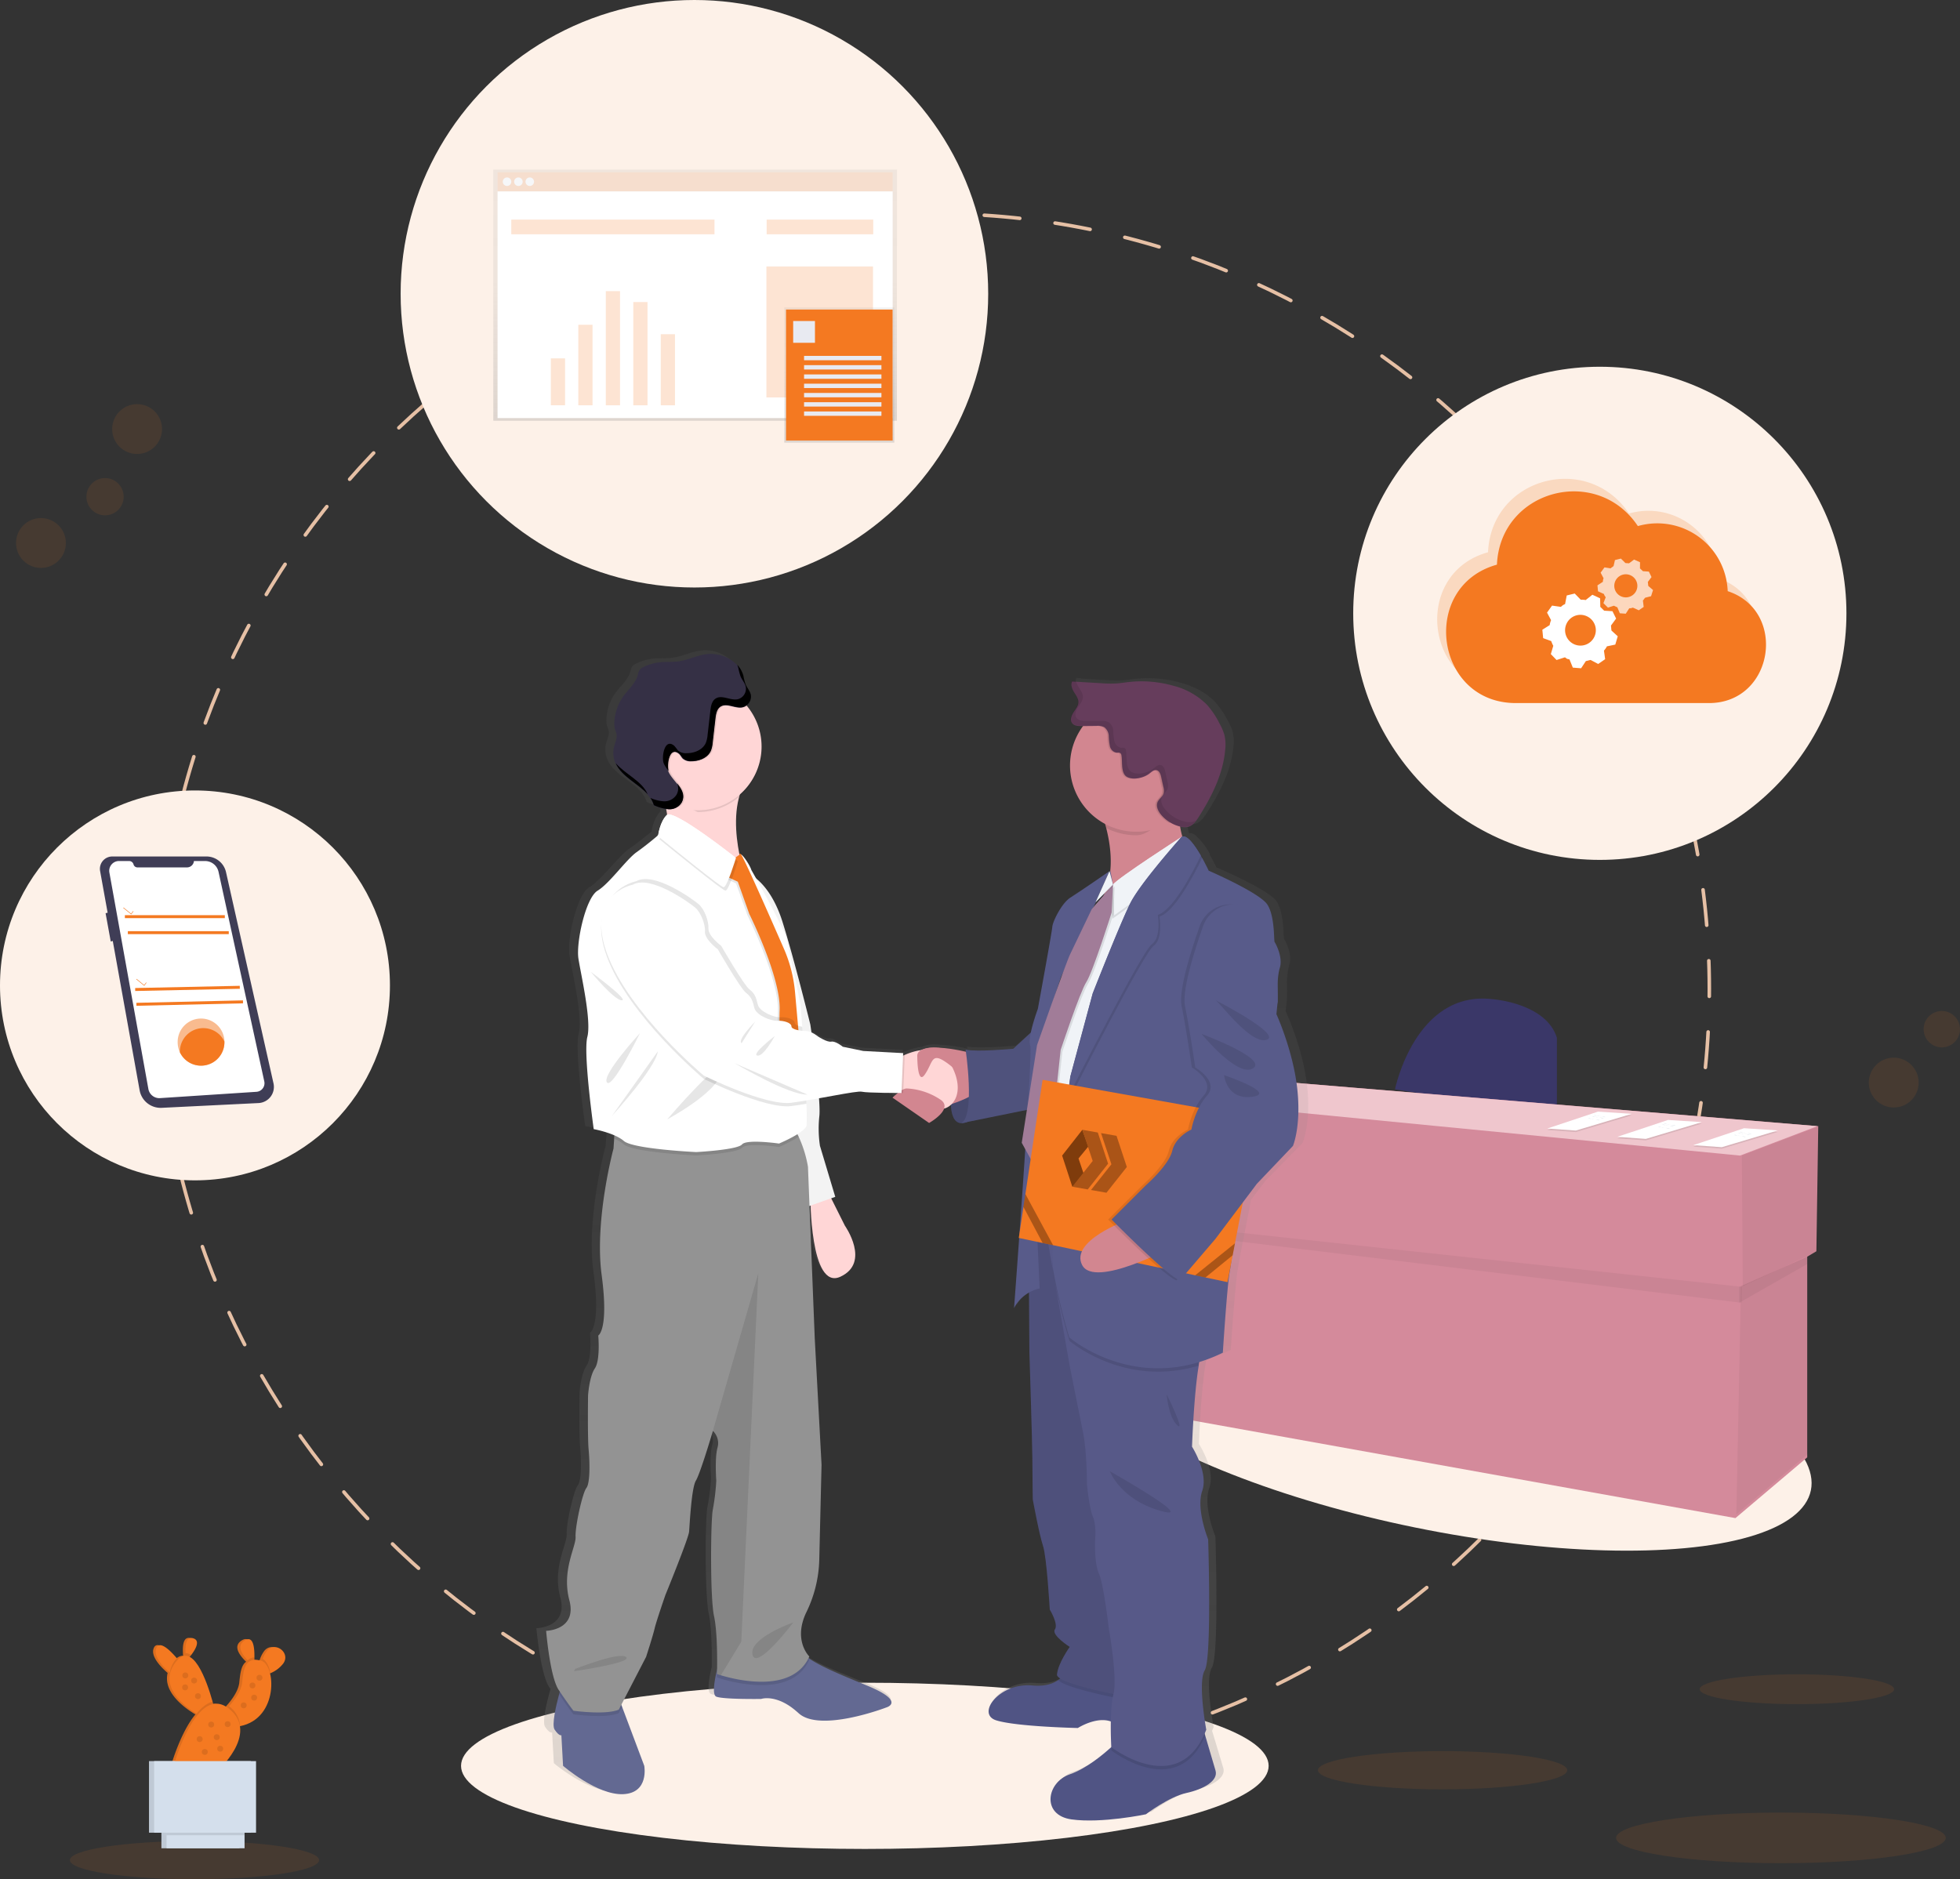 <svg id="Ebene_1" xmlns="http://www.w3.org/2000/svg" xmlns:xlink="http://www.w3.org/1999/xlink" viewBox="0 0 660.47 633.35"><rect x="0" y="0" width="660.47" height="633.35" fill="#333333" stroke="none"/><defs><style>.cls-1{fill:none;stroke:#e6c0a5;stroke-linecap:round;stroke-linejoin:round;stroke-width:1.2px;stroke-dasharray:12;}.cls-2{fill:#fdf1e8;}.cls-3{fill:#3a3768;}.cls-4{fill:#d48a9b;}.cls-12,.cls-26,.cls-28,.cls-40,.cls-5,.cls-7{isolation:isolate;}.cls-5{opacity:0.05;}.cls-6{fill:#efc6cd;}.cls-28,.cls-7{opacity:0.1;}.cls-32,.cls-33,.cls-8{fill:#fff;}.cls-9{fill:#d3dae1;}.cls-10{fill:url(#Unbenannter_Verlauf);}.cls-11{fill:#585b8a;}.cls-12,.cls-34{opacity:0.2;}.cls-13{fill:#636992;}.cls-14{fill:#ffd6d6;}.cls-15{fill:#939393;}.cls-16{fill:#505484;}.cls-17{fill:#575988;}.cls-18{fill:#d28690;}.cls-19,.cls-28,.cls-30,.cls-31,.cls-40{fill:#f47921;}.cls-20{fill:#353045;}.cls-21{fill:#f0f3f7;}.cls-22{fill:#a17c98;}.cls-23{fill:#aa5417;}.cls-24{fill:#7f3c0c;}.cls-25{fill:#663d5c;}.cls-26{opacity:0.3;}.cls-27{opacity:0.15;}.cls-29{fill:#d4dfec;}.cls-30{fill-opacity:0.2;}.cls-30,.cls-31,.cls-32,.cls-33{fill-rule:evenodd;}.cls-33{fill-opacity:0.7;}.cls-35{fill:url(#Unbenannter_Verlauf_2);}.cls-36{fill:#f6f7f9;}.cls-37{fill:url(#Unbenannter_Verlauf_3);}.cls-38{fill:#e8eaf1;}.cls-39{fill:#3f3d56;}.cls-40{opacity:0.5;}</style><linearGradient id="Unbenannter_Verlauf" x1="25.4" y1="712.8" x2="25.4" y2="713.8" gradientTransform="matrix(260.13, 0, 0, -393.44, -6297.47, 281057.13)" gradientUnits="userSpaceOnUse"><stop offset="0" stop-color="gray" stop-opacity="0.25"></stop><stop offset="0.54" stop-color="gray" stop-opacity="0.12"></stop><stop offset="1" stop-color="gray" stop-opacity="0.1"></stop></linearGradient><linearGradient id="Unbenannter_Verlauf_2" x1="25.32" y1="712.08" x2="25.32" y2="713.08" gradientTransform="matrix(136.01, 0, 0, -84.64, -3209.05, 60411.82)" xlink:href="#Unbenannter_Verlauf"></linearGradient><linearGradient id="Unbenannter_Verlauf_3" x1="24.83" y1="711.29" x2="24.83" y2="712.29" gradientTransform="matrix(37.08, 0, 0, -45.57, -637.76, 32562.24)" xlink:href="#Unbenannter_Verlauf"></linearGradient></defs><g id="home-illustration"><g id="Group-3"><path id="Oval" class="cls-1" d="M314.7,594.6C459,594.6,576,477.61,576,333.3S459,72,314.7,72,53.4,189,53.4,333.3,170.39,594.6,314.7,594.6Z"></path><g id="undraw_business_deal_cpi9"><ellipse id="Oval-2" class="cls-2" cx="484.56" cy="476.58" rx="38.98" ry="128.26" transform="translate(-79.39 855.91) rotate(-78.45)"></ellipse><path id="Path" class="cls-3" d="M470.07,367.13s6.82-33.49,32.87-30.39c0,0,18,1.24,21.7,13v26.05Z"></path><polygon id="Path-2" class="cls-4" points="612.71 379.54 380.77 360.31 351 366.51 352.86 408.06 354.89 408.31 357.2 470.7 584.8 511.63 608.99 491.16 608.99 423.52 612.08 421.7 612.71 379.54"></polygon><polygon id="Path-3" class="cls-5" points="613.02 379.54 612.4 421.7 587.28 433.49 586.97 389.45 613.02 379.54"></polygon><polygon id="Path-4" class="cls-5" points="608.99 423.56 609.29 489.92 585.11 510.39 586.66 433.49 608.99 423.56"></polygon><polygon id="Path-5" class="cls-5" points="355.2 410.79 586.85 439.06 586.97 433.69 355.03 408.68 355.2 410.79"></polygon><polygon id="Path-6" class="cls-5" points="608.99 426 608.99 423.56 586.04 433.69 586.04 439.07 608.99 426"></polygon><polygon id="Path-7" class="cls-6" points="350.69 366.51 380.45 360.31 612.4 379.54 586.35 389.45 350.69 366.51"></polygon><polygon id="Path-8" class="cls-7" points="587.69 380.73 599.07 381.47 580.21 387.12 570.6 386.43 587.69 380.73"></polygon><polygon id="Path-9" class="cls-8" points="587.69 380.23 599.07 380.98 580.21 386.63 570.6 385.93 587.69 380.23"></polygon><path id="Path-10" class="cls-9" d="M586.33,381.51c.45-.19.92.17,1.4.26.28.06.56,0,.83.06.56.07,1.11.44,1.65.26"></path><path id="Path-11" class="cls-9" d="M585.74,381.85c.44-.19.92.17,1.4.27.28,0,.56,0,.84,0,.55.08,1.11.45,1.64.27"></path><path id="Path-12" class="cls-9" d="M584.38,382.54c.45-.2.93.16,1.41.25.27.06.56,0,.83.06.56.08,1.12.45,1.64.26"></path><polygon id="Path-13" class="cls-7" points="538.49 375.13 549.87 375.88 531.01 381.52 521.4 380.83 538.49 375.13"></polygon><polygon id="Path-14" class="cls-8" points="538.49 374.63 549.87 375.38 531.01 381.02 521.4 380.33 538.49 374.63"></polygon><path id="Path-15" class="cls-9" d="M537.13,375.91c.45-.19.92.17,1.4.27.28,0,.56,0,.83,0,.56.08,1.11.45,1.65.27"></path><path id="Path-16" class="cls-9" d="M536.54,376.25c.44-.19.92.17,1.4.26.28.06.56,0,.84.06.55.07,1.11.45,1.64.25"></path><path id="Path-17" class="cls-9" d="M535.18,376.93c.45-.19.93.18,1.41.27.27.05.56,0,.83.05.56.07,1.12.45,1.64.26"></path><polygon id="Path-18" class="cls-7" points="562.09 377.93 573.47 378.67 554.61 384.32 545 383.63 562.09 377.93"></polygon><polygon id="Path-19" class="cls-8" points="562.09 377.44 573.47 378.18 554.61 383.83 545 383.13 562.09 377.44"></polygon><path id="Path-20" class="cls-9" d="M560.72,378.71c.45-.19.93.17,1.41.26.27.06.56,0,.83.06.56.07,1.12.45,1.65.25"></path><path id="Path-21" class="cls-9" d="M560.14,379.05c.45-.19.93.17,1.41.26.27.06.55,0,.82.06.56.07,1.12.45,1.65.26"></path><path id="Path-22" class="cls-9" d="M558.79,379.73c.44-.19.92.17,1.4.27.28.05.56,0,.83.05.56.07,1.11.45,1.65.26"></path><g id="Group-4"><ellipse id="Oval-3" class="cls-2" cx="291.43" cy="595.12" rx="136.07" ry="28.01"></ellipse><path id="Shape" class="cls-10" d="M440.43,365.75c-1.45-12.75-7.19-24.92-7.19-24.92l.43-4.3s.1-2.15,0-5.38a24.57,24.57,0,0,1,.78-6c1.18-3.73-1.47-8.31-1.76-8.73s.14-8.6-2.5-12.62-20.29-11.47-20.29-11.47-.94-2-2.28-4.3l.12-.23a25,25,0,0,0-4-5.44c-1.08-1.16-2.13-1.81-3-1.49a23.66,23.66,0,0,1-.77-3.41l.53.13a5.31,5.31,0,0,0,2.21.05c1.64-.37,2.73-1.84,3.65-3.22,4.55-6.92,8.48-14.52,9.28-22.71a14.55,14.55,0,0,0-.24-5,17,17,0,0,0-1.57-3.67,29.52,29.52,0,0,0-4.44-6.53c-3.13-3.31-7.46-5.33-11.91-6.53a41.17,41.17,0,0,0-15.39-1.15c-1.34.16-2.69.38-4,.47a43.75,43.75,0,0,1-5.12-.09l-8.79-.51,0-.14-1.47-.08c-.58,1.14,0,2.51.72,3.58s1.55,2.2,1.49,3.47-1,2.29-1.7,3.36-1.27,2.47-.55,3.52a2.19,2.19,0,0,0,.36.39,4.47,4.47,0,0,0,3.23.86h.2a21.85,21.85,0,0,0-4.45,13.25,22.29,22.29,0,0,0,12.15,19.74c.13.44.26.89.38,1.35a41.16,41.16,0,0,1,1.41,14.52l-.15.34-.1-.36s-10.36,7-13.44,8.89-6.17,8.18-6.31,9.9-5,27.66-5,27.66a64.28,64.28,0,0,0-2.44,8l-6.19,5.44s-12.76,1.15-16.46.29l.11.71a56.21,56.21,0,0,0-9.92-1.34,10.42,10.42,0,0,0-5.38.72l-.12.06-.11,0a21.36,21.36,0,0,0-5.64,1.59l-.6.26,0-.88-13.81-.71-7.06-1.43s-2.5-2-4-1.72-4.56-1.72-4.56-1.72a11.84,11.84,0,0,0-2.27-1.42c-.23-1.62-.38-2.61-.38-2.61s-5.49-21.79-9.61-34.59c-2.75-8.56-6.72-12.77-9.05-14.61l-1.73-3c-.45-1.57-2.92-5.11-3.56-5.2q-.15-.24-.21-.24a.69.69,0,0,0-.4.06c-1.15-5.76-1.83-13-.06-19.25a21.26,21.26,0,0,0,7.76-16.37v-.57a21.1,21.1,0,0,0-5-13.64l-.22-.26.17-.14a3.59,3.59,0,0,0,1.27-3.47c-.3-1.29-1.31-2.3-1.83-3.52a22.54,22.54,0,0,1-.74-2.88,9,9,0,0,0-2.12-3.69l.1.27a12.77,12.77,0,0,0-11.24-3.78c-3,.49-5.86,1.9-8.9,2.34-2.18.3-4.41.1-6.61.32a17.13,17.13,0,0,0-5.85,1.7,3.31,3.31,0,0,0-1.25.91,5.05,5.05,0,0,0-.62,1.73c-.74,2.72-3.11,4.66-4.82,6.93a16.21,16.21,0,0,0-3.25,9,7,7,0,0,0,.23,2.45c.15.48.38.93.49,1.41.33,1.48-.44,3-.82,4.42a8.63,8.63,0,0,0,.48,5.6c2.65,5.94,11.37,7.92,13.18,14.16a17.14,17.14,0,0,0,4.37,1.34c.12.62.22,1.25.31,1.88a.41.41,0,0,0-.11.07c-2.36,2.29-2.94,6.72-2.94,6.72l-.28.23c-1,.79-4.25,3.45-7.22,5.5-3.53,2.44-9.41,10.61-13.52,13.05s-7.5,17.47-6.61,22.93,4.55,20.79,3.08,26.38,2.21,31.11,2.21,31.11a37.68,37.68,0,0,1,7.2,2.13l-.07,1.12-.23,3.36s-6.66,24.08-4.11,42.62-1.17,20.45-1.17,20.45.78,8.22-1.18,11.09-2.35,9.17-2.35,9.17-.2,14.15.19,18.15.59,11.28-.78,13-3.92,13-3.73,16.43-4.9,11.29-2.15,21.41-8.07,10.32-8.07,10.32,1.38,15.46,4.32,19.88l.43.63c-.08.26-.15.53-.23.82-1.11,4-2.63,10.39-1.57,11.93,1.56,2.3,2.35,1.91,2.35,1.91l.58,10.32s11.76,9.94,20.78,9.56,7.25-9.56,7.25-9.56l-7.68-19.92-.26-.67,8.53-16.13s2.35-7.07,2.94-9.55,3.78-11.3,3.78-11.3,8.06-19.11,8.23-21.41.78-14.71,2.35-17.2,5.88-16.8,5.88-16.8l.11.09A5.67,5.67,0,0,1,240,487c-1,3.63-.39,11.08-.39,11.08a74.86,74.86,0,0,1-1.18,9.56c-.79,3.26-1,29.82.4,36.12,1.09,5.05,1.06,14.5,1,18.07-.92,3.8-1.72,8.52-.22,9.08,2.55,1,15.49.76,15.49.76s5.48-1.91,12.93,4.78,30.38-1.91,30.38-1.91,7.05-1.91-6.87-7.45c-9.71-3.86-16-6.44-20.07-9.19.09-.18.19-.37.28-.56,0,0-5.69-5.38-1-14.91a41.58,41.58,0,0,0,4.51-17.58l.78-32.12-2.35-42.63-1.82-44.74.32-.11c.31,8.23,1.92,27.81,10.32,24,10.59-4.78,1.57-17.2,1.57-17.2l-4.75-9.26,1.42-.48-5.32-17.18a38.61,38.61,0,0,1-.2-10.13,41.63,41.63,0,0,0-.12-5.91c7-1.22,13.63-2.51,14.82-2.21,1.41.34,9.31.41,12.41.42-1,.79-1.82,1.58-1.82,1.58l12.64,8.51s4.28-2.35,5.18-4.83a5.6,5.6,0,0,0,2.36-1.27c.14,2.94.92,6.12,3.63,6.19a4.67,4.67,0,0,0,2-.39L347,373.05l-1.78,11.08,1.24,2.2c-.62,9.35-1.34,19.27-2,28l-.29,1.91.14,0c-1,13.44-1.76,23.62-1.76,23.62a12.37,12.37,0,0,1,5.15-5.18l.14,20s1,31.53,1,35.83.14,13.91.14,13.91,2.21,11.75,3.53,15.62,2.35,21.51,2.35,21.51,3.09,4.87,1.77,6.72,5.15,5.87,5.15,5.87-4.12,5.59-4.42,9.32c0,.43.39.89,1.16,1.34-.24.2-.49.39-.77.58-1.91,1.28-4.7,2.17-8.91,1.8-11.47-1-19.56,9.61-12.5,11.76s28.22,2.58,28.22,2.58,6.42-4,11.43-2.2c-.07,4.21.13,8.06.17,8.57l-.06,0c-3,2.69-8.74,7.31-14.34,9.2-8.07,2.72-9.86,13.76.58,15.19s25.72-1.72,25.72-1.72,7.94-5.87,14-7.16,11.17-4.16,10.15-7.6c-.68-2.2-2.4-8-3.57-11.83-.07-.23-.14-.45-.2-.67.18-.4.36-.82.53-1.25,0,0-3.09-16.05-.59-20.06s1.18-44.16,1.18-44.16-4.27-10.18-2.06-16.34S404,486.61,404,486.61s.63-17.53,2.31-27.3c.08-.42.15-.82.22-1.21a55.81,55.81,0,0,0,8.2-3.17s1.47-22.08,2.35-27.09c.09-.47.21-1.23.36-2.22l.67-3.54h0l.79-4h0l2.69-13.75L426.4,398l12.5-12.77S441.91,378.51,440.43,365.75ZM247.68,286.91l-.1.06,0-.15a.6.6,0,0,0,.13.09Zm123.49,15.65-.48,1.05,1.76-1.76-2.39,2.69.8-1.69Zm-11.93,24.66c-.47,1.23-1,2.56-1.48,3.94l.94-2.83Z"></path><path id="Path-23" class="cls-11" d="M320.67,367.42s-1.65,11,3.29,11.11,8.24-8.46,8.24-8.46l-2-6.87Z"></path><path id="Path-24" class="cls-12" d="M320.67,367.42s-1.65,11,3.29,11.11,8.24-8.46,8.24-8.46l-2-6.87Z"></path><path id="Path-25" class="cls-13" d="M210,604.67c-8.79.38-20.26-9.55-20.26-9.55l-.57-10.32s-.76.39-2.29-1.91c-1-1.53.45-7.91,1.53-11.92.53-2,1-3.36,1-3.36l19.28,5.16.93,2.44,7.48,19.9S218.82,604.28,210,604.67Z"></path><path id="Path-26" class="cls-13" d="M298.66,575.45s-22.35,8.59-29.57,1.91-12.61-4.78-12.61-4.78-12.61.19-15.09-.77c-1.47-.55-.67-5.33.24-9.14.62-2.62,1.29-4.79,1.29-4.79s22-7.46,25.4-2.87A16.61,16.61,0,0,0,272,558.5c4,2.88,10.2,5.48,20,9.5C305.53,573.53,298.66,575.45,298.66,575.45Z"></path><path id="Path-27" class="cls-14" d="M278.6,400.87l6.11,12.22s8.79,12.42-1.52,17.19-10.12-27.49-10.12-27.49Z"></path><path id="Path-28" class="cls-8" d="M253,294.87s6.68,3.06,10.69,15.85,9.37,34.58,9.37,34.58,3.62,24.63,3.05,30.75a39.41,39.41,0,0,0,.19,10.12l5.16,17.19L271.15,407,255.3,346.25Z"></path><path id="Path-29" class="cls-5" d="M253,294.87s6.68,3.06,10.69,15.85,9.37,34.58,9.37,34.58,3.62,24.63,3.05,30.75a39.41,39.41,0,0,0,.19,10.12l5.16,17.19L271.15,407,255.3,346.25Z"></path><path id="Path-30" class="cls-7" d="M208.69,572.77l.93,2.44-1.13,2.16c-4.4,1.91-15.29.38-15.29.38s-2-2.56-4.77-6.77c.53-2,1-3.36,1-3.36Z"></path><path id="Path-31" class="cls-7" d="M272.68,559.4c-5.57,12.62-24.51,7.94-29.77,6.36-.86-.26-1.34-.44-1.34-.44s0-1,.05-2.65c.61-2.62,1.29-4.79,1.29-4.79s22-7.46,25.4-2.87A16.61,16.61,0,0,0,272,558.5,6.85,6.85,0,0,0,272.68,559.4Z"></path><path id="Path-32" class="cls-15" d="M271.72,543.36c-4.58,9.54,1,14.9,1,14.9-5.57,12.61-24.51,7.94-29.77,6.35-.86-.26-1.34-.43-1.34-.43s.38-13.19-1-19.49-1.14-32.85-.38-36.09a76,76,0,0,0,1.14-9.56s-.57-7.44.39-11.07a5.71,5.71,0,0,0-1.43-5.63l-.1-.1S236,496.56,234.5,499s-2.1,14.89-2.29,17.19-8,21.39-8,21.39-3.05,8.79-3.62,11.26-2.87,9.56-2.87,9.56l-9.2,17.77c-4.4,1.91-15.29.38-15.29.38s-2.09-2.69-5-7.07-4.2-19.86-4.2-19.86,10.5-.19,7.83-10.31,2.29-18,2.1-21.4,2.29-14.7,3.63-16.42,1.14-9,.76-13-.19-18.14-.19-18.14.38-6.31,2.29-9.17,1.15-11.08,1.15-11.08,3.62-1.91,1.14-20.44,4-42.59,4-42.59l.22-3.36.35-5.44s54.62-3.44,59,.76a14.32,14.32,0,0,1,2.79,4,40.21,40.21,0,0,1,3.16,10.16l2.29,57.88,2.29,42.59-.77,32.08A42.63,42.63,0,0,1,271.72,543.36Z"></path><path id="Path-33" class="cls-7" d="M255.53,429.14l-5.74,124.15-6.88,11.31c-.86-.25-1.34-.43-1.34-.43s.38-13.18-1-19.49-1.14-32.84-.38-36.09a75.72,75.72,0,0,0,1.14-9.55s-.57-7.45.39-11.08a5.71,5.71,0,0,0-1.43-5.63l.1-.67Z"></path><path id="Path-34" class="cls-7" d="M193.8,562.46s14.89-5.92,17.19-4-17.57,4.77-17.57,4.77Z"></path><path id="Path-35" class="cls-7" d="M267.33,546.79c-.57.2-15.08,5.38-13.75,10.89S267.33,546.79,267.33,546.79Z"></path><path id="Path-36" class="cls-14" d="M222,264.22S226.84,276,224.26,282s27.79,16.33,27.79,16.33-8.88-22.93-.28-35.82S222,264.22,222,264.22Z"></path><path id="Path-37" class="cls-16" d="M399.74,604.28c-5.87,1.29-13.6,7.17-13.6,7.17s-14.9,3.15-25.08,1.72-8.44-12.47-.57-15.19c5.47-1.88,11.06-6.52,14-9.19,1.29-1.18,2-2,2-2l28.52-5.73,1.1,3.79c1.15,3.87,2.83,9.63,3.48,11.82C410.63,600.13,405.62,603,399.74,604.28Z"></path><path id="Path-38" class="cls-16" d="M392.44,582.22s-12,1.29-17.05-1.57-12.18,1.72-12.18,1.72-20.63-.43-27.5-2.58,1-12.77,12.18-11.75c4.07.37,6.82-.52,8.68-1.8a9.15,9.15,0,0,0,3.79-5.67L384.55,562l3.36,8.58Z"></path><path id="Path-39" class="cls-7" d="M388.28,574.49s-28.12-4.6-31.71-8.25a9.15,9.15,0,0,0,3.79-5.67L384.55,562l3.36,8.58Z"></path><path id="Path-40" class="cls-17" d="M346.6,413.62l.28,42s1,31.52,1,35.82.14,13.89.14,13.89,2.15,11.75,3.44,15.62,2.29,21.5,2.29,21.5,3,4.87,1.72,6.72,5,5.87,5,5.87-4,5.59-4.29,9.32,32.08,9,32.08,9l-12.6-129.21-10-32.37Z"></path><path id="Path-41" class="cls-7" d="M346.6,413.62l.28,42s1,31.52,1,35.82.14,13.89.14,13.89,2.15,11.75,3.44,15.62,2.29,21.5,2.29,21.5,3,4.87,1.72,6.72,5,5.87,5,5.87-4,5.59-4.29,9.32,32.08,9,32.08,9l-12.6-129.21-10-32.37Z"></path><path id="Path-42" class="cls-7" d="M406.15,584.87c-9.36,22.32-31.62,5.09-31.62,5.09s0-.43,0-1.17c1.29-1.18,2-2,2-2l28.52-5.73S405.51,582.67,406.15,584.87Z"></path><path id="Path-43" class="cls-17" d="M406.48,582.94c-9.18,23.52-32,5.88-32,5.88s-.72-12.18.72-17.77-1.58-22.35-1.58-22.35-1.72-14.89-3.29-18.33S369,520.06,369,519.48s.57-5.16-.72-8.31-2-10.88-2-10.88,0-10.89-1.29-17.34l-4.44-22.17-8-45.41,2.5-.43,44.91-7.88s8.46,43,5.59,47.42a18.3,18.3,0,0,0-1.62,5.81c-1.64,9.76-2.25,27.27-2.25,27.27s5.59,8.74,3.44,14.9,2,16.33,2,16.33,1.29,40.11-1.15,44.13S406.48,582.94,406.48,582.94Z"></path><path id="Path-44" class="cls-18" d="M402.18,289.71S361.49,318.36,370.66,304c4.94-7.71,4-17.53,2.1-24.95a58.49,58.49,0,0,0-4-10.95s34.57-14.7,30-1.53a24.72,24.72,0,0,0-1.34,9.57,25.47,25.47,0,0,0,4.81,13.54Z"></path><path id="Path-45" class="cls-18" d="M328.93,355.32s-17.19-5-20.05-.09.86,15.56,6,17.28,17.1-5.82,17.1-5.82Z"></path><path id="Path-46" class="cls-11" d="M348.6,346.87l-7.16,6.6s-12.46,1.14-16.05.28c0,0,3.3,22.06-1.43,24.78l28.94-5.87Z"></path><path id="Path-47" class="cls-7" d="M348.6,346.87l-7.16,6.6s-12.46,1.14-16.05.28c0,0,3.3,22.06-1.43,24.78l28.94-5.87Z"></path><path id="Path-48" class="cls-7" d="M256.63,252.18a21.5,21.5,0,0,1-21.5,21.51c-11-5.3-21.5-9.62-21.5-21.51a21.5,21.5,0,1,1,43,0Z"></path><path id="Path-49" class="cls-14" d="M256.63,251.61a21.46,21.46,0,1,1-4.86-13.6,21.46,21.46,0,0,1,4.86,13.6Z"></path><path id="Path-50" class="cls-7" d="M269.17,383.1a49.41,49.41,0,0,1-6.66,3.45s-10.89-1.58-12.46.28-15.46,2.58-15.46,2.58-21.2-1-24.35-3.72a12.92,12.92,0,0,0-3.22-1.91l.35-5.44s54.63-3.44,59,.76a14.43,14.43,0,0,1,2.78,4Z"></path><path id="Path-51" class="cls-8" d="M271.82,379.25c-.43,2.43-9.31,6.15-9.31,6.15s-10.89-1.57-12.46.29-15.46,2.58-15.46,2.58-21.2-1-24.35-3.73-10.17-4-10.17-4-3.59-25.5-2.15-31.08-2.15-20.92-3-26.36,2.43-20.49,6.45-22.92,9.74-10.6,13.17-13c2.9-2.05,6.1-4.7,7-5.5l.28-.23s.58-4.44,2.87-6.72,23.34,14.47,23.34,14.47.15,1.29,1.58-1.14c.33-.55,3.1,3.46,3.58,5.15,0,0,11.46,20.06,12.18,24.19s3.72,17.62,4.3,20.92c.14.84.38,3.81.67,7.79.05.78.1,1.61.16,2.47.42,6.6.88,15,1.15,21.39,0,.73.06,1.43.08,2.1a70.11,70.11,0,0,1,.07,7.25Z"></path><path id="Path-52" class="cls-7" d="M199.08,327.53s7.87,9.59,10.45,9.59S199.08,327.53,199.08,327.53Z"></path><path id="Path-53" class="cls-7" d="M215.67,348.16s-12.9,14-11.18,16.62S215.67,348.16,215.67,348.16Z"></path><path id="Path-54" class="cls-7" d="M206.21,376.09S221,359.9,221.67,354.32Z"></path><path id="Path-55" class="cls-7" d="M224.84,377.24s17-9,18.48-16.19S224.84,377.24,224.84,377.24Z"></path><path id="Path-56" class="cls-7" d="M246.47,290.14l-2.37,5.73,3.94,1.86,3.87,10.82s10.67,21.34,10.24,32.44,1.94,27.79,1.94,27.79l6.15-1.14L267.34,335a47.07,47.07,0,0,0-3.75-14.66c-4.92-11.26-14.07-32.05-14.65-32.05-.79,0-.23.29-.23.29Z"></path><path id="Path-57" class="cls-19" d="M247,289.57l-2.37,5.73,4,1.86L252.48,308s10.67,21.34,10.24,32.44,1.94,27.79,1.94,27.79l6.16-1.14-2.91-32.65a47.05,47.05,0,0,0-3.74-14.66c-4.92-11.27-14.07-32.05-14.64-32.05-.8,0-.25.28-.25.28Z"></path><path id="Path-58" class="cls-14" d="M316.8,373.75c-3-.22-10.19-3.86-13-5.37l-1.21-.67.14-11.1a22.48,22.48,0,0,1,2.19-1.11c3.82-1.66,11.65-3.93,15.57,3.36C325.75,368.64,320.6,374,316.8,373.75Z"></path><path id="Path-59" class="cls-7" d="M251.77,238a3.35,3.35,0,0,1-1,.41c-2.49.55-5.33-1.6-7.47-.22-1.3.85-1.6,2.6-1.78,4.15-.3,2.68-.61,5.35-.91,8a10.46,10.46,0,0,1-.59,2.76c-1.06,2.41-4,3.55-6.6,3.51a3.94,3.94,0,0,1-2.84-.95c-.46-.47-.71-1.12-1.22-1.55-3.36-2.82-4.38,4.08-3.5,6,1.43,3.21,6.49,6.3,4.37,10.37a3.93,3.93,0,0,1-1.56,1.57,21.5,21.5,0,1,1,23.1-34.1Z"></path><path id="Path-60" class="cls-20" d="M228.79,254.1c.5.42.76,1.08,1.22,1.55a3.94,3.94,0,0,0,2.84.94c2.64,0,5.54-1.09,6.59-3.51a10.1,10.1,0,0,0,.6-2.76l.91-8c.18-1.54.47-3.3,1.78-4.14,2.14-1.35,5,.76,7.47.22a3.67,3.67,0,0,0,2.69-4.21c-.29-1.28-1.27-2.3-1.78-3.52a23.66,23.66,0,0,1-.73-2.87c-1.39-5.21-7.51-8.14-12.84-7.27-2.95.49-5.7,1.9-8.67,2.33-2.12.31-4.29.11-6.43.34a16.2,16.2,0,0,0-5.72,1.68,3.27,3.27,0,0,0-1.2.92,5,5,0,0,0-.61,1.72c-.72,2.69-3,4.67-4.7,6.93a16.56,16.56,0,0,0-3.19,8.95,7.24,7.24,0,0,0,.23,2.45c.14.47.36.93.47,1.41.33,1.47-.42,2.94-.79,4.41a8.76,8.76,0,0,0,.47,5.6c2.58,5.94,11.08,7.92,12.85,14.15a14,14,0,0,0,5,1.34,4.79,4.79,0,0,0,4.4-2.25c2.12-4-2.93-7.16-4.36-10.36C224.4,258.17,225.4,251.28,228.79,254.1Z"></path><path id="Path-61" class="cls-7" d="M398.74,266.6a24.72,24.72,0,0,0-1.34,9.57c-1,.88-2.17-1.75-3.36-1.07-3.28,1.89-7.07,6.4-11.13,6.4a22.42,22.42,0,0,1-10.13-2.42,59.16,59.16,0,0,0-4-10.95S403.33,253.43,398.74,266.6Z"></path><path id="Path-62" class="cls-18" d="M405.23,258a22.33,22.33,0,1,1-6.54-15.81A22.35,22.35,0,0,1,405.23,258Z"></path><path id="Path-63" class="cls-21" d="M404.28,294.68s-4.21,4.58-4.78,5-12.77,51.74-13,52.34S372,399,372,399l-22.92,11.27L351,353.5l16.8-46.78s5.54-6.31,7.26-8.6,23.11-16.05,23.11-16.05l3.65,7.54Z"></path><path id="Path-64" class="cls-7" d="M401.25,290.76l-26.36,18.87-.42-10.37c1.72-2.29,23.11-16,23.11-16Z"></path><path id="Path-65" class="cls-21" d="M401.82,289.61l-26.36,18.87-.41-10.36c1.73-2.3,23.11-16.05,23.11-16.05Z"></path><path id="Path-66" class="cls-11" d="M374.17,293.51l.88,4.61-5.89,6,4.71-10.53s-10.08,7-13.11,8.88-6.05,8.17-6.16,9.89S349.73,340,349.73,340s-3.58,9.6-2.58,12.32-5.44,88.53-5.44,88.53a12.81,12.81,0,0,1,8.62-6.61l-2.3-50.7s2.79-33.74,2.93-34.17l6.52-20Z"></path><path id="Path-67" class="cls-7" d="M375.63,298.69l-.45,9.41s-6.38,20.13-8.53,23.42S358,354.44,358,354.44l-3.68,34.1-6.3,2.87-3.11-5.72,5.16-32.93S359.8,325,361.24,322.1L368.42,307Z"></path><path id="Path-68" class="cls-22" d="M375.05,298.12l-.45,9.41s-6.37,20.13-8.52,23.42-8.67,22.92-8.67,22.92L353.76,388l-6.3,2.86-3.16-5.72,5.16-32.93s9.74-27.79,11.17-30.66l7.24-15.11Z"></path><path id="Path-69" class="cls-18" d="M300.76,369.93l12.32,8.53s8.69-4.87,3.62-8a22.33,22.33,0,0,0-11.17-3.63C303.9,366.81,300.76,369.93,300.76,369.93Z"></path><path id="Path-70" class="cls-18" d="M310,354.17a1.9,1.9,0,0,0-.9,1.62c0,2.61.3,9.53,2.49,6.41,2.69-3.83,2.2-7.26,6.3-4.78a24.07,24.07,0,0,1,6.59,6.05l-1.14-8.22S314.86,351.09,310,354.17Z"></path><path id="Path-71" class="cls-7" d="M405.47,454.45a18.44,18.44,0,0,0-1.61,5.81c-25.12,7.53-43.5-8.39-43.5-8.39A220,220,0,0,1,354.91,429c-.45-2.64-.34-7.78.07-14L399.89,407S408.34,450,405.47,454.45Z"></path><path id="Path-72" class="cls-11" d="M431.25,326.24c-1.14,3.73-.71,11.31-.71,11.31l-10.31,48.71s-5,37.53-5.88,42.55-2.29,27.07-2.29,27.07c-29.22,14.33-51.74-5.15-51.74-5.15a219.54,219.54,0,0,1-5.45-22.93c-1.43-8.5,2.8-42.59,4.8-57.73.6-4.48,1-7.3,1-7.3l7.52-27.94s9.24-23.56,12.68-30.44,17.26-22.32,17.26-22.32c1.71-1.08,4.46,2.76,6.49,6.26,1.54,2.65,2.69,5.11,2.69,5.11s17.19,7.44,19.76,11.42,2.15,12.18,2.44,12.61S432.4,322.51,431.25,326.24Z"></path><path id="Path-73" class="cls-7" d="M390.72,308.91s1.29,7.59-2,9.88-26.95,48.94-28.43,51.86c.6-4.49,1-7.31,1-7.31l7.52-27.93S378,311.84,381.47,305s17.27-22.31,17.27-22.31c1.71-1.09,4.44,2.75,6.48,6.25C402.15,295.28,395.75,307.33,390.72,308.91Z"></path><path id="Path-74" class="cls-11" d="M390.15,308.34s1.28,7.59-2,9.88-26.95,48.94-28.44,51.85c.59-4.48,1-7.3,1-7.3l7.52-27.94s9.24-23.56,12.68-30.44,17.25-22.32,17.25-22.32c1.72-1.08,4.46,2.76,6.5,6.26C401.58,294.7,395.17,306.76,390.15,308.34Z"></path><polygon id="Path-75" class="cls-19" points="424.24 376.95 416.15 419.01 416.15 419.02 415.38 423.05 415.38 423.05 413.64 432.11 406.21 430.53 402.75 429.8 354.86 419.65 351.34 418.91 343.3 417.21 344.88 406.76 345.53 402.42 351.33 363.92 424.24 376.95"></polygon><polygon id="Path-2-2" class="cls-23" points="367.64 401.05 372.85 401.97 379.71 393.29 376.24 382.79 371.03 381.88 374.52 392.38 367.64 401.05"></polygon><polygon id="Path-3-2" class="cls-24" points="361.34 399.94 357.91 389.45 364.72 380.76 366.73 386.4 363.43 390.42 365.5 396.57 361.34 399.94"></polygon><polygon id="Path-2-3" class="cls-23" points="361.34 399.94 366.54 400.86 373.4 392.18 369.93 381.68 364.72 380.76 368.21 391.27 361.34 399.94"></polygon><path id="Path-76" class="cls-18" d="M379.54,411.33s-19.05,6.88-14.89,15,30.79-6.3,30.79-6.3Z"></path><path id="Path-77" class="cls-7" d="M393.15,469.92c0,.57.72,7.88,3.58,10.45S393.15,469.92,393.15,469.92Z"></path><path id="Path-78" class="cls-7" d="M374,495.84s3.43,9.46,17,13.33S374,495.84,374,495.84Z"></path><path id="Path-79" class="cls-7" d="M405.23,258A22.31,22.31,0,0,1,394,277.38a11.9,11.9,0,0,1-3.36-2.8c-1-1.18-1.73-2.79-1.15-4.21.47-1.13,1.72-1.85,2-3a4.51,4.51,0,0,0-.11-2.16c-.25-1.11-.48-2.22-.72-3.32-.21-.94-.58-2.05-1.52-2.28s-1.71.55-2.44,1.13c-1.8,1.42-5.24,2.38-7.39,1.22s-1.56-5.06-1.91-7.16a1.25,1.25,0,0,0-.47-1,2,2,0,0,0-1-.06,2.81,2.81,0,0,1-2.43-2.16,18.34,18.34,0,0,1-.39-3.46,3.86,3.86,0,0,0-1.55-3,4.74,4.74,0,0,0-2.55-.42l-4.21.05A22.35,22.35,0,0,1,405.2,258Z"></path><path id="Path-80" class="cls-25" d="M387.35,260.71c.73-.58,1.53-1.34,2.44-1.12s1.3,1.34,1.51,2.27l.72,3.31a4.44,4.44,0,0,1,.12,2.17c-.35,1.19-1.58,1.9-2.06,3-.58,1.42.18,3,1.15,4.2a12.11,12.11,0,0,0,6.91,4.14,5.08,5.08,0,0,0,2.16,0c1.6-.37,2.69-1.84,3.55-3.21,4.44-6.93,8.27-14.51,9-22.7a14.74,14.74,0,0,0-.23-5,16.88,16.88,0,0,0-1.54-3.67,29.31,29.31,0,0,0-4.32-6.54,24.53,24.53,0,0,0-11.61-6.51,39.27,39.27,0,0,0-15-1.17c-1.35.15-2.64.37-4,.46a39.58,39.58,0,0,1-5-.08l-9.89-.59c-.56,1.15,0,2.51.67,3.59s1.51,2.19,1.46,3.46-1,2.29-1.66,3.36-1.23,2.47-.53,3.52,2.12,1.11,3.36,1.1l5-.05a4.83,4.83,0,0,1,2.54.43,3.9,3.9,0,0,1,1.54,3,20.15,20.15,0,0,0,.39,3.47,2.78,2.78,0,0,0,2.43,2.15,1.81,1.81,0,0,1,1,.08,1.22,1.22,0,0,1,.47.94c.35,2.1-.3,6,1.9,7.15S385.55,262.13,387.35,260.71Z"></path><path id="Path-81" class="cls-7" d="M415.75,304.85a11,11,0,0,0-11.52,7.36c-2.69,7.66-7.17,21.47-6.05,26.92,1.58,7.74,3.44,20.63,3.44,20.63s8.16,4.71,4,9.45-5.3,11.47-5.3,11.47-5.3,2.29-6.45,7.16-8.88,11.6-8.88,11.6L373.42,411s19.19,19.49,23.06,20.49l11.89-13.9,14-18.62,12.18-12.77s2.86-6.72,1.43-19.49-7-24.92-7-24.92l.43-4.3S430.74,306.72,415.75,304.85Z"></path><path id="Path-82" class="cls-11" d="M416.89,304.85a11,11,0,0,0-11.51,7.36c-2.69,7.66-7.17,21.47-6.05,26.92,1.58,7.74,3.44,20.63,3.44,20.63s8.16,4.71,4,9.45-5.3,11.47-5.3,11.47-5.3,2.29-6.45,7.16-8.87,11.6-8.87,11.6L374.57,411s19.19,19.49,23.06,20.49l11.89-13.9,14-18.62,12.17-12.77s2.87-6.72,1.43-19.49-7-24.92-7-24.92l.43-4.3S431.89,306.72,416.89,304.85Z"></path><path id="Path-83" class="cls-7" d="M404.9,348.45s12.17,14.89,17.34,11.6S404.9,348.45,404.9,348.45Z"></path><path id="Path-84" class="cls-7" d="M409.48,337c1.29.43,11.9,15.19,17.34,13.44S409.48,337,409.48,337Z"></path><path id="Path-85" class="cls-7" d="M412.49,362.33s.72,8.45,9.46,7.31S412.49,362.33,412.49,362.33Z"></path><polygon id="Path-86" class="cls-7" points="373.88 294.15 369.16 304.68 375.06 298.69 373.88 294.15"></polygon><polygon id="Path-87" class="cls-21" points="373.88 293.58 369.16 304.11 375.06 298.12 373.88 293.58"></polygon><polygon id="Path-88" class="cls-26" points="354.86 419.65 351.34 418.91 344.88 406.76 345.53 402.42 354.86 419.65"></polygon><polygon id="Path-89" class="cls-26" points="416.15 419.02 415.38 423.05 415.38 423.05 406.21 430.53 402.75 429.8 416.15 419.02"></polygon><path id="Path-90" class="cls-7" d="M271.73,372c-1.77.29-3.49.56-5.06.76-8.74,1.15-29.52-9.16-29.52-9.16s-25.35-21.2-32.66-41.26,8.74-23.06,8.74-23.06c6.05-3.44,19.2,6.16,21.06,7.74s3.44,5.58,3.29,8.16,4.3,5.87,4.3,5.87,7.6,13.18,9.46,14.61,2.29,2.72,2.86,5.16,5.59,4.45,7.74,4.3,4.7.72,4.7,1.86c0,.92,2.1,1.38,3.83,1.52C271,355.88,271.49,365.5,271.73,372Z"></path><path id="Path-91" class="cls-7" d="M271.65,369.93c-1.34.22-2.63.41-3.84.57-8.74,1.15-29.51-9.16-29.51-9.16S213,340.13,205.64,320.08,214.38,297,214.38,297c6.05-3.44,19.19,6.15,21.05,7.73s3.44,5.59,3.3,8.17,4.3,5.87,4.3,5.87,7.59,13.18,9.45,14.61,2.29,2.72,2.87,5.16,5.59,4.44,7.74,4.3,4.7.72,4.7,1.86c0,.67,1.2,1.12,2.53,1.34.05.78.1,1.61.16,2.47C270.92,355.13,271.38,363.56,271.65,369.93Z"></path><path id="Path-92" class="cls-7" d="M304.88,355.5l-.54,12.88h-.58l-1.21-.67.14-11.1a22.48,22.48,0,0,1,2.19-1.11Z"></path><path id="Path-93" class="cls-8" d="M213.23,298.16s-16,3-8.74,23.06,32.66,41.27,32.66,41.27,20.78,10.3,29.52,9.16,22.05-4.15,23.77-3.72,13.33.43,13.33.43l.57-13.44-13.44-.72L284,352.77s-2.44-2-3.88-1.72-4.43-1.72-4.43-1.72-2.3-1.86-4-1.86-5-.43-5-1.58-2.58-2-4.7-1.86-7.2-1.86-7.79-4.33-1-3.72-2.86-5.15-9.46-14.62-9.46-14.62-4.44-3.29-4.3-5.86-1.43-6.59-3.29-8.17S219.24,294.73,213.23,298.16Z"></path><path id="Path-94" class="cls-7" d="M254.49,344.29s-6.16,6.16-4.59,7.3Z"></path><path id="Path-95" class="cls-7" d="M261.08,349.16s-8,6.16-5.88,6.59S261.08,349.16,261.08,349.16Z"></path><path id="Path-96" class="cls-7" d="M247.46,358.3c1.15.58,18.19,10.75,24.64,10.6Z"></path><path id="Path-97" class="cls-7" d="M248.62,290.29s-3,9.88-4.16,9.88c-.9,0-16-12.24-22.33-17.39l.27-.23s.57-4.44,2.87-6.72S248.62,290.29,248.62,290.29Z"></path><path id="Path-98" class="cls-8" d="M248,289.14s-3,9.88-4.15,9.88c-.91,0-16-12.24-22.34-17.39l.28-.23s.57-4.44,2.86-6.72S248,289.14,248,289.14Z"></path><path id="Path-99" d="M207.47,257.19h0c2,4.6,7.57,6.83,10.79,10.5C216.34,263.18,210.74,261,207.47,257.19Z"></path><path id="Path-100" d="M228,267.79a4.83,4.83,0,0,1-4.4,2.26,13.1,13.1,0,0,1-4.43-1.13,8.34,8.34,0,0,1,1.15,2.43,14,14,0,0,0,5,1.34,4.75,4.75,0,0,0,4.4-2.25c1.29-2.45,0-4.55-1.61-6.53a4.25,4.25,0,0,1-.11,3.88Z"></path><path id="Path-101" d="M253,234.11c-.29-1.29-1.27-2.3-1.77-3.52a20.46,20.46,0,0,1-.73-2.87,8.89,8.89,0,0,0-2.07-3.69,9.28,9.28,0,0,1,.35,1,22.31,22.31,0,0,0,.75,2.89c.5,1.22,1.48,2.23,1.77,3.52a3.65,3.65,0,0,1-2.69,4.21c-2.48.54-5.32-1.61-7.46-.22-1.31.84-1.61,2.59-1.78,4.14-.3,2.68-.61,5.36-.92,8a9.65,9.65,0,0,1-.59,2.76c-1.05,2.42-3.95,3.55-6.59,3.51a4,4,0,0,1-2.84-.94,18.31,18.31,0,0,0-1.23-1.56c-3.36-2.82-4.38,4.08-3.49,6.05a11.66,11.66,0,0,0,1.64,2.47c-.74-2.22.3-8.6,3.57-5.87a18.31,18.31,0,0,1,1.23,1.56,4,4,0,0,0,2.84.94c2.64,0,5.54-1.09,6.59-3.51a9.72,9.72,0,0,0,.59-2.77c.31-2.68.61-5.35.92-8,.17-1.54.47-3.3,1.78-4.14,2.14-1.38,5,.77,7.46.22a3.64,3.64,0,0,0,2.67-4.19Z"></path><path id="Path-102" class="cls-7" d="M401.73,277a5.19,5.19,0,0,1-2.15-.05,12.12,12.12,0,0,1-6.91-4.13c-1-1.18-1.74-2.79-1.15-4.21.47-1.13,1.71-1.84,2-3a4.44,4.44,0,0,0-.11-2.17l-.73-3.31c-.2-.94-.57-2.05-1.5-2.27s-1.71.54-2.45,1.12c-1.79,1.42-5.24,2.39-7.39,1.22s-1.55-5.06-1.9-7.16a1.23,1.23,0,0,0-.47-.94,1.82,1.82,0,0,0-1-.07,2.82,2.82,0,0,1-2.43-2.16,18.34,18.34,0,0,1-.39-3.46,3.86,3.86,0,0,0-1.55-3,4.8,4.8,0,0,0-2.53-.44l-5,0c-1.23,0-2.69-.08-3.36-1.1s-.17-2.47.53-3.51,1.6-2.08,1.66-3.36-.77-2.39-1.45-3.47a6.23,6.23,0,0,1-.85-1.92l-1.43-.09c-.56,1.14,0,2.51.67,3.59s1.52,2.19,1.46,3.46-1,2.29-1.66,3.36-1.23,2.47-.53,3.51,2.12,1.13,3.36,1.11l5-.06A4.8,4.8,0,0,1,372,245a3.82,3.82,0,0,1,1.55,3,18.34,18.34,0,0,0,.39,3.46,2.78,2.78,0,0,0,2.44,2.15,2,2,0,0,1,1,.07,1.25,1.25,0,0,1,.47.95c.35,2.1-.3,6,1.9,7.16s5.63.2,7.39-1.22c.74-.58,1.55-1.34,2.46-1.13s1.29,1.34,1.5,2.27l.73,3.32a4.56,4.56,0,0,1,.11,2.17c-.34,1.18-1.58,1.9-2.05,3-.59,1.41.17,3,1.14,4.2a12.11,12.11,0,0,0,7,4.13,4.3,4.3,0,0,0,4.95-2.07A3.7,3.7,0,0,1,401.73,277Z"></path></g><ellipse id="Oval-4" class="cls-28" cx="486.12" cy="596.6" rx="42" ry="6.44"></ellipse><ellipse id="Oval-5" class="cls-28" cx="605.51" cy="569.3" rx="32.76" ry="5.03"></ellipse><ellipse id="Oval-6" class="cls-28" cx="600.12" cy="619.4" rx="55.55" ry="8.53"></ellipse><ellipse id="Oval-7" class="cls-28" cx="65.54" cy="626.9" rx="42" ry="6.44"></ellipse><path id="Path-103" class="cls-19" d="M89,556.47a10.44,10.44,0,0,0-1.36,2.58c-.09.22-.17.48-.26.73a2,2,0,0,0-.47-.17,6.43,6.43,0,0,0-2.14-.18c0-.28,0-.6,0-.88.09-3.17-.28-7.57-3.3-5.7s-.83,4.8,1,6.72l.48.47c-1.71,1.2-2,4-2.31,7s-2.79,6.17-4.45,8c-.17.19-.32.36-.47.51A6.11,6.11,0,0,0,71,574.29c-.06-.26-.14-.53-.22-.81-1.34-4.85-4.13-13.26-7.69-15.1l.47-.6c1.51-2,3.21-4.92.7-5.67s-2.74,2.55-2.6,5c0,.31,0,.61.07.88a3.67,3.67,0,0,0-2.63,1.29l-.39-.47c-2-2.4-5.78-6.22-6.91-3.33-1.06,2.69,2.24,6.18,4.55,8.2l.15.13c-1.56,6.3,5.23,11.44,8.88,13.69l.48.29c-5,5.94-8.16,17.08-8.16,17.08l14.11,2.52s9.36-8.08,8.16-15.66h.1c9.35-1.87,11.48-11.85,10-17.77l.17-.06a10.62,10.62,0,0,0,4.33-3.28C97.21,557,91.73,552.91,89,556.47Z"></path><path id="Path-104" class="cls-7" d="M89,556.47a10.44,10.44,0,0,0-1.36,2.58c-.09.22-.17.48-.26.73a2,2,0,0,0-.47-.17,6.43,6.43,0,0,0-2.14-.18c0-.28,0-.6,0-.88.09-3.17-.28-7.57-3.3-5.7s-.83,4.8,1,6.72l.48.47c-1.71,1.2-2,4-2.31,7s-2.79,6.17-4.45,8c-.17.19-.32.36-.47.51A6.11,6.11,0,0,0,71,574.29c-.06-.26-.14-.53-.22-.81-1.34-4.85-4.13-13.26-7.69-15.1l.47-.6c1.51-2,3.21-4.92.7-5.67s-2.74,2.55-2.6,5c0,.31,0,.61.07.88a3.67,3.67,0,0,0-2.63,1.29l-.39-.47c-2-2.4-5.78-6.22-6.91-3.33-1.06,2.69,2.24,6.18,4.55,8.2l.15.13c-1.56,6.3,5.23,11.44,8.88,13.69l.48.29c-5,5.94-8.16,17.08-8.16,17.08l14.11,2.52s9.36-8.08,8.16-15.66h.1c9.35-1.87,11.48-11.85,10-17.77l.17-.06a10.62,10.62,0,0,0,4.33-3.28C97.21,557,91.73,552.91,89,556.47Z"></path><path id="Path-105" class="cls-19" d="M60.94,560.57l-1.65,4.8a25,25,0,0,1-2.07-1.66c-2.32-2-5.61-5.52-4.56-8.21,1.14-2.88,4.87.93,6.91,3.34C60.4,559.8,60.94,560.57,60.94,560.57Z"></path><path id="Path-106" class="cls-19" d="M64.42,557.78a22.44,22.44,0,0,1-1.61,1.9c-.14-.84-.23-1.69-.29-2.54-.14-2.48.13-5.76,2.6-5S65.93,555.81,64.42,557.78Z"></path><path id="Path-107" class="cls-19" d="M85.73,558.55c0,1.59-.2,2.86-.2,2.86a22.53,22.53,0,0,1-2.06-1.84c-1.86-1.94-3.93-4.93-1-6.72S85.79,555.38,85.73,558.55Z"></path><path id="Path-108" class="cls-19" d="M95.45,560.63a10.44,10.44,0,0,1-4.33,3.27,12.58,12.58,0,0,1-1.45.53l-1.94-2.73a18.8,18.8,0,0,1,.8-2.65,10.15,10.15,0,0,1,1.37-2.58C92.59,552.91,98.07,557,95.45,560.63Z"></path><path id="Path-109" class="cls-7" d="M59.57,558.84c.83,1,1.37,1.7,1.37,1.7l-1.65,4.8a25,25,0,0,1-2.07-1.66,9.3,9.3,0,0,1,1.86-4.25Z"></path><path id="Path-110" class="cls-7" d="M64.42,557.78a22.44,22.44,0,0,1-1.61,1.9c-.14-.84-.23-1.69-.29-2.54a3.31,3.31,0,0,1,1.9.64Z"></path><path id="Path-111" class="cls-19" d="M72.53,577l-4.1,1.8s-.89-.43-2.18-1.24c-4.32-2.65-13-9.33-7.2-17.2s10.66,6.25,12.6,13.15C72.23,575.57,72.53,577,72.53,577Z"></path><path id="Path-112" class="cls-7" d="M83.44,559.57a3.36,3.36,0,0,1,2.26-1c0,1.59-.2,2.86-.2,2.86A22.53,22.53,0,0,1,83.44,559.57Z"></path><path id="Path-113" class="cls-7" d="M91.13,563.9a11.93,11.93,0,0,1-1.45.53l-1.94-2.73a18.8,18.8,0,0,1,.8-2.65C89.78,559.78,90.71,561.61,91.13,563.9Z"></path><path id="Path-114" class="cls-19" d="M80.93,581.74c-.22,0-.45.09-.69.12-13.75,2.09-4.53-5.33-4.53-5.33s.6-.6,1.46-1.51c1.66-1.83,4.15-5,4.44-8,.43-4.45.93-8.64,6.19-7.41S94,579.13,80.93,581.74Z"></path><rect id="Rectangle" class="cls-29" x="54.39" y="615.99" width="26.29" height="6.91"></rect><rect id="Rectangle-2" class="cls-29" x="50.21" y="593.53" width="34.34" height="24.12"></rect><rect id="Rectangle-3" class="cls-7" x="54.39" y="615.99" width="26.29" height="6.91"></rect><rect id="Rectangle-4" class="cls-7" x="50.21" y="593.53" width="34.34" height="24.12"></rect><rect id="Rectangle-5" class="cls-29" x="56.12" y="615.99" width="26.29" height="6.91"></rect><path id="Path-115" class="cls-7" d="M71.65,573.48c.6,2.06.88,3.48.88,3.48l-4.1,1.8s-.89-.43-2.18-1.24C67.85,575.49,69.67,574,71.65,573.48Z"></path><path id="Path-116" class="cls-7" d="M80.93,581.74c-.22,0-.45.09-.69.12-13.75,2.09-4.53-5.33-4.53-5.33s.6-.6,1.46-1.51A9.11,9.11,0,0,1,80.93,581.74Z"></path><path id="Path-117" class="cls-19" d="M58.57,594.89s7.7-27.6,18.51-19.08-4.4,21.6-4.4,21.6Z"></path><circle id="Oval-8" class="cls-7" cx="62.45" cy="564.65" r="1"></circle><circle id="Oval-9" class="cls-7" cx="62.38" cy="568.68" r="1"></circle><circle id="Oval-10" class="cls-7" cx="87.44" cy="565.44" r="1"></circle><circle id="Oval-11" class="cls-7" cx="67.28" cy="586.11" r="1"></circle><circle id="Oval-12" class="cls-7" cx="85.64" cy="572.14" r="1"></circle><circle id="Oval-13" class="cls-7" cx="76.72" cy="581.07" r="1"></circle><circle id="Oval-14" class="cls-7" cx="65.41" cy="566.38" r="1"></circle><circle id="Oval-15" class="cls-7" cx="85.07" cy="568.03" r="1"></circle><circle id="Oval-16" class="cls-7" cx="82.12" cy="574.73" r="1"></circle><circle id="Oval-17" class="cls-7" cx="73.04" cy="585.46" r="1"></circle><circle id="Oval-18" class="cls-7" cx="71.17" cy="581.21" r="1"></circle><circle id="Oval-19" class="cls-7" cx="66.7" cy="571.63" r="1"></circle><rect id="Rectangle-6" class="cls-7" x="56.12" y="615.99" width="26.29" height="2.53"></rect><rect id="Rectangle-7" class="cls-29" x="51.94" y="593.53" width="34.34" height="24.12"></rect><circle id="Oval-20" class="cls-7" cx="74.2" cy="589.35" r="1"></circle><circle id="Oval-21" class="cls-7" cx="69.01" cy="590.43" r="1"></circle><circle id="Oval-22" class="cls-28" cx="35.4" cy="167.4" r="6.28"></circle><circle id="Oval-23" class="cls-28" cx="638.14" cy="364.85" r="8.4"></circle><circle id="Oval-24" class="cls-28" cx="654.34" cy="346.85" r="6.13"></circle><circle id="Oval-25" class="cls-28" cx="46.2" cy="144.6" r="8.4"></circle><circle id="Oval-26" class="cls-28" cx="13.8" cy="183" r="8.4"></circle></g><circle id="Oval-27" class="cls-2" cx="539.1" cy="206.7" r="83.1"></circle><path id="Path-118" class="cls-30" d="M579.19,195a23.74,23.74,0,0,0-30.27-21.93c-13.88-20.83-46.38-12.22-47.49,13.05-26.1,7.22-21.1,46.65,6.39,46.65h65C594.74,232.8,599.46,201.7,579.19,195Z"></path><path id="Path-119" class="cls-31" d="M582.19,199.23a23.74,23.74,0,0,0-30.27-21.93c-13.88-20.83-46.38-12.22-47.49,13-26.1,7.22-21.1,46.65,6.39,46.65h65C597.74,237,602.46,205.9,582.19,199.23Z"></path><g id="Group-2"><path id="Shape-2" class="cls-32" d="M539.26,204.55c.46.38.86.88,1.32,1.26l2.78.18,1.23,2.48-1.74,2.36c.08.52.09,1.16.17,1.67l2.12,1.94-.83,2.8-2.82.59a6.84,6.84,0,0,1-1,1.44l.4,2.89-2.34,1.61L536,222.42c-.51.08-1.08.29-1.6.37l-1.61,2.43L530,225l-1.11-2.74c-.26-.13-.58-.12-.84-.24s-.46-.37-.72-.49l-2.81.91-1.93-2,.83-2.79a9.75,9.75,0,0,1-.69-1.59l-2.73-1-.27-2.83,2.47-1.55a7.2,7.2,0,0,1,.47-1.68l-1.36-2.54L523,204.1l3,.43a3.77,3.77,0,0,1,1.39-.94l.56-2.91,2.69-.65,2,2.06c.46.06,1.1,0,1.68.15l2.27-1.8,2.61,1.22Zm-4.49,3.16a5.18,5.18,0,1,1-6.89,2.5A5.15,5.15,0,0,1,534.77,207.71Z"></path><path id="Shape-3" class="cls-33" d="M552.63,191.56l1,.94,2,.14.89,1.84-1.24,1.65c.07.51.08.83.16,1.35l1.59,1.37-.66,2.08-2,.51c-.31.33-.5.72-.75.92l.26,2.18-1.65,1.14-2-.91a2.57,2.57,0,0,1-1.21.23l-1.18,1.83-2-.14-.83-2-.65-.31-.52-.24-2,.64-1.53-1.51.79-2a2.44,2.44,0,0,1-.61-1.08l-2-.91-.19-2,1.84-1.21a2.64,2.64,0,0,1,.23-1.17l-1-1.9,1.3-1.78,2.07.33c.32-.33.7-.47,1-.8l.46-2,2-.5,1.52,1.5c.45.06.77.05,1.22.1l1.71-1.27,2,.91Zm-3.29,2.28a3.89,3.89,0,1,1-5,1.94A3.88,3.88,0,0,1,549.34,193.84Z"></path></g><circle id="Oval-Copy" class="cls-2" cx="234" cy="99" r="99"></circle><g id="undraw_organize_resume_utk5"><g id="Group-2-2" class="cls-34"><path id="Path-120" class="cls-19" d="M294.76,100.19c.74,1.16,5,3.17,5,3.17s-.06-4.72-.81-5.87a2.5,2.5,0,1,0-4.2,2.71Z"></path></g><polygon id="Path-121" class="cls-35" points="166.23 57.15 166.23 63.76 166.23 141.79 302.24 141.79 302.24 63.76 302.24 57.15 166.23 57.15"></polygon><rect id="Rectangle-8" class="cls-36" x="167.66" y="58.05" width="133.14" height="6.46"></rect><g id="Group-3-2" class="cls-34"><rect id="Rectangle-9" class="cls-19" x="167.66" y="58.05" width="133.14" height="6.46"></rect></g><rect id="Rectangle-10" class="cls-8" x="167.66" y="64.51" width="133.14" height="76.39"></rect><circle id="Oval-28" class="cls-36" cx="170.86" cy="61.24" r="1.44"></circle><circle id="Oval-29" class="cls-36" cx="174.69" cy="61.24" r="1.44"></circle><circle id="Oval-30" class="cls-36" cx="178.52" cy="61.24" r="1.44"></circle><g id="Group-4-2" class="cls-34"><rect id="Rectangle-11" class="cls-19" x="172.29" y="74.01" width="68.48" height="4.95"></rect></g><g id="Group-5-2" class="cls-34"><rect id="Rectangle-12" class="cls-19" x="258.34" y="74.01" width="35.92" height="4.95"></rect></g><g id="Group-6" class="cls-34"><rect id="Rectangle-13" class="cls-19" x="185.62" y="120.78" width="4.79" height="15.8"></rect><rect id="Rectangle-14" class="cls-19" x="194.88" y="109.45" width="4.79" height="27.14"></rect><rect id="Rectangle-15" class="cls-19" x="204.14" y="98.12" width="4.79" height="38.47"></rect><rect id="Rectangle-16" class="cls-19" x="213.4" y="101.79" width="4.79" height="34.8"></rect><rect id="Rectangle-17" class="cls-19" x="222.66" y="112.64" width="4.79" height="23.95"></rect></g><g id="Group-7" class="cls-34"><rect id="Rectangle-18" class="cls-19" x="258.26" y="89.81" width="35.92" height="44.14"></rect></g><rect id="Rectangle-19" class="cls-37" x="264.28" y="103.6" width="37.08" height="45.57"></rect><rect id="Rectangle-20" class="cls-19" x="264.87" y="104.32" width="35.92" height="44.14"></rect><rect id="Rectangle-21" class="cls-38" x="267.28" y="108.19" width="7.34" height="7.34"></rect><rect id="Rectangle-22" class="cls-38" x="270.95" y="119.94" width="26.07" height="1.47"></rect><rect id="Rectangle-23" class="cls-38" x="270.95" y="123.06" width="26.07" height="1.47"></rect><rect id="Rectangle-24" class="cls-38" x="270.95" y="126.19" width="26.07" height="1.47"></rect><rect id="Rectangle-25" class="cls-38" x="270.95" y="129.31" width="26.07" height="1.47"></rect><rect id="Rectangle-26" class="cls-38" x="270.95" y="132.43" width="26.07" height="1.47"></rect><rect id="Rectangle-27" class="cls-38" x="270.95" y="135.55" width="26.07" height="1.47"></rect><rect id="Rectangle-28" class="cls-38" x="270.95" y="138.67" width="26.07" height="1.47"></rect></g><circle id="Oval-Copy-2" class="cls-2" cx="65.7" cy="332.1" r="65.7"></circle><g id="undraw_Mobile_app_p3ts"><path id="Path-122" class="cls-39" d="M37.81,288.65H69.57a6.76,6.76,0,0,1,6.59,5.27l16,71.18a5.45,5.45,0,0,1-5,6.65L54.5,373.36a7.2,7.2,0,0,1-7.45-5.92L38,317.11l-.68.2-1.74-9.54.69-.17-2.54-14.05a4.17,4.17,0,0,1,4.13-4.9Z"></path><path id="Path-123" class="cls-8" d="M65.39,290.18H69.1a4.65,4.65,0,0,1,4.55,3.68l15.41,70.6a2.9,2.9,0,0,1-2.64,3.5l-32.54,2.13A3.74,3.74,0,0,1,50,367l-13.15-73A3.3,3.3,0,0,1,40,290.18h3.52A1.54,1.54,0,0,1,45,291.33h0a1.36,1.36,0,0,0,1.32,1h16.7a2.34,2.34,0,0,0,2.33-2.16Z"></path><rect id="Rectangle-29" class="cls-19" x="42.08" y="308.43" width="33.68" height="1"></rect><rect id="Rectangle-30" class="cls-19" x="43.08" y="313.82" width="34.01" height="1"></rect><polygon id="Path-124" class="cls-19" points="44.21 308.17 44.97 307.15 44.84 307.05 44.18 307.93 41.63 305.85 41.52 305.98 44.21 308.17"></polygon><polygon id="Path-125" class="cls-19" points="48.6 332.23 49.37 331.2 49.24 331.11 48.57 331.99 46.03 329.9 45.92 330.03 48.6 332.23"></polygon><rect id="Rectangle-31" class="cls-19" x="45.57" y="332.61" width="35.26" height="1" transform="translate(-7.04 1.41) rotate(-1.21)"></rect><rect id="Rectangle-32" class="cls-19" x="45.98" y="337.55" width="35.93" height="1" transform="translate(-7.79 1.57) rotate(-1.32)"></rect><path id="Path-126" class="cls-40" d="M59.87,351.28a7.88,7.88,0,1,0,15.76,0V351a7.88,7.88,0,0,0-15.76.3Z"></path><path id="Path-127" class="cls-19" d="M60.62,354.34v.3a7.88,7.88,0,0,0,15-3.36V351a7.88,7.88,0,0,0-15,3.36Z"></path></g></g></g></svg>